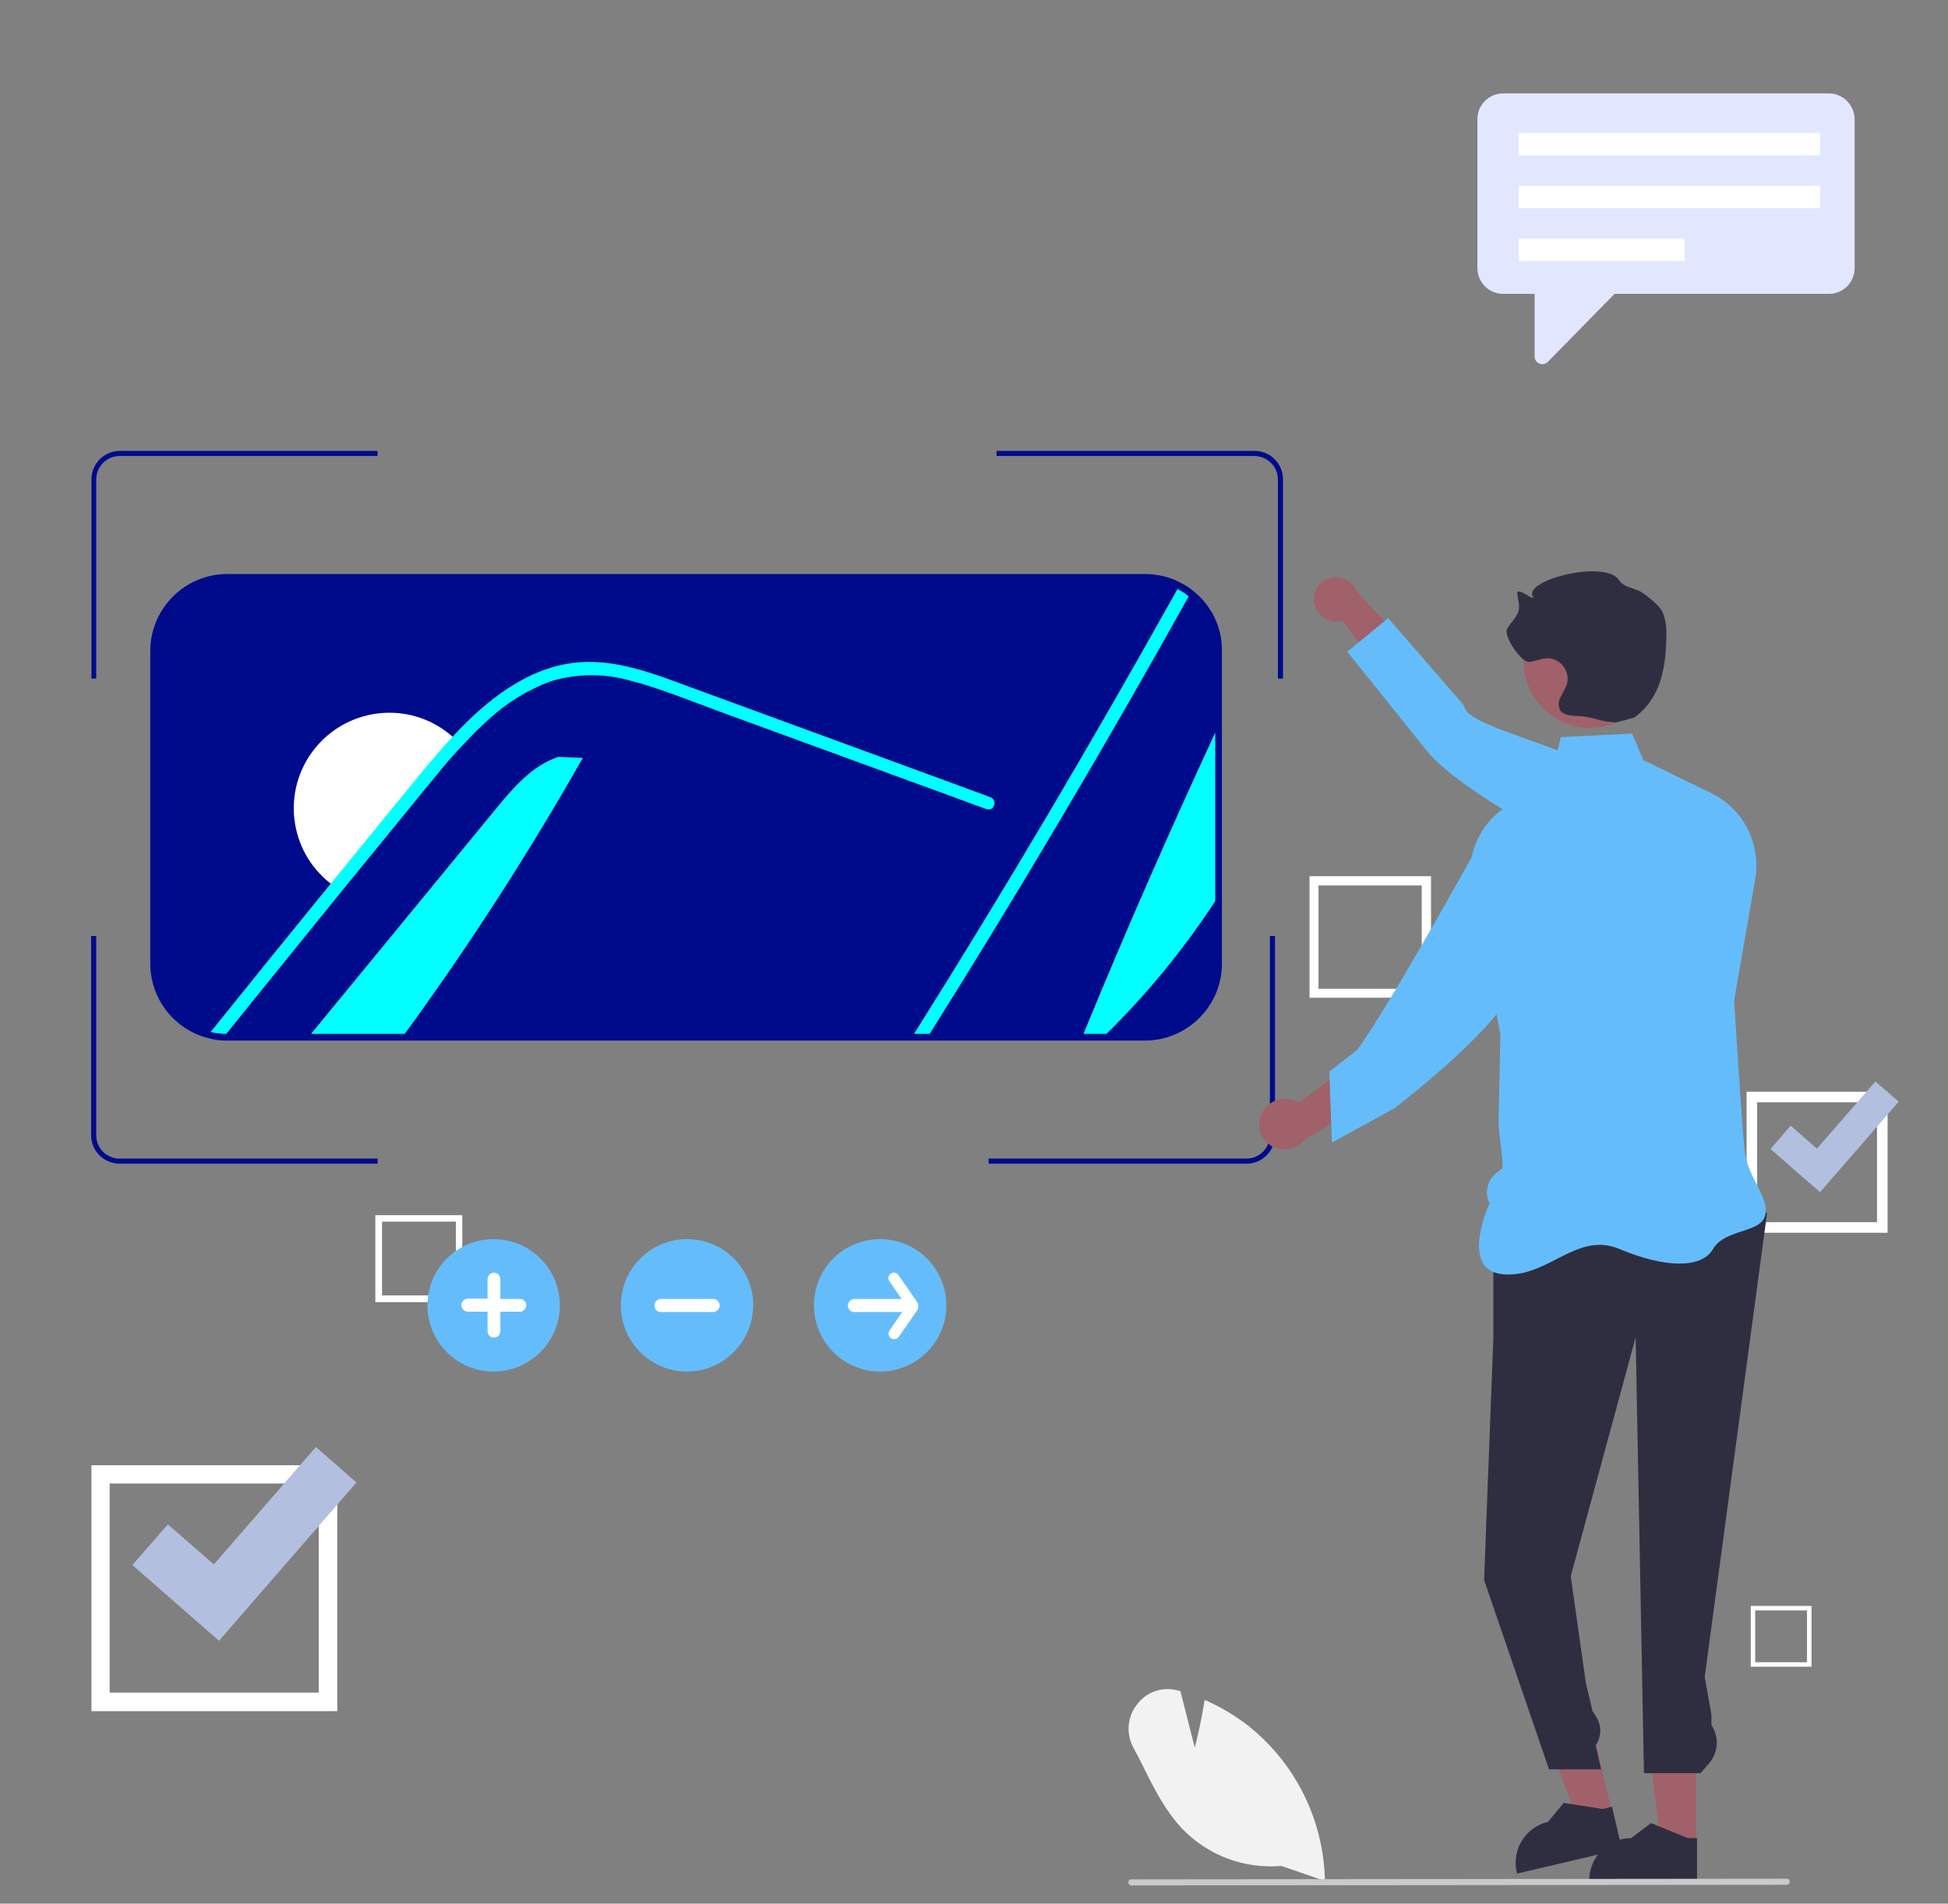 <?xml version="1.0" encoding="utf-8"?>
<!-- Generator: Adobe Illustrator 26.1.0, SVG Export Plug-In . SVG Version: 6.00 Build 0)  -->
<svg version="1.1" id="Layer_1" xmlns="http://www.w3.org/2000/svg" xmlns:xlink="http://www.w3.org/1999/xlink" x="0px" y="0px"
	 viewBox="0 0 609.3 595.3" style="enable-background:new 0 0 609.3 595.3;" xml:space="preserve">
<rect x="0" y="0" width="609.3" height="595.3" fill="#808080" stroke="none"/>
<style type="text/css">
	.st0{clip-path:url(#SVGID_00000093169523470475546330000008211752099899807874_);}
	.st1{fill:#E3E6FF;}
	.st2{fill:#FFFFFF;}
	.st3{fill:#B2BFDF;}
	.st4{fill:#A0616A;}
	.st5{fill:#64BDFA;}
	.st6{fill:#2F2E41;}
	.st7{fill:#000B8C;}
	.st8{fill:#00FFFF;}
	.st9{fill:#F2F2F2;}
	.st10{fill:#CACACA;}
</style>
<g>
	<defs>
		<rect id="SVGID_1_" x="12.7" y="5.6" width="583.9" height="584.1"/>
	</defs>
	<clipPath id="SVGID_00000080167762898971057960000001509249357578332337_">
		<use xlink:href="#SVGID_1_"  style="overflow:visible;"/>
	</clipPath>
	<g id="Group_385" style="clip-path:url(#SVGID_00000080167762898971057960000001509249357578332337_);">
		<path id="Path_1163" class="st1" d="M572,29.2H470.2c-4.5,0-8.1,3.6-8.1,8.1v46.5c0,4.5,3.6,8.1,8.1,8.1l0,0h9.8v19.6
			c0,1.3,1.1,2.4,2.4,2.4c0.6,0,1.3-0.3,1.7-0.7l20.9-21.3h67c4.5,0,8.1-3.6,8.1-8.1c0,0,0,0,0,0V37.4
			C580.1,32.9,576.5,29.2,572,29.2"/>
		<rect id="Rectangle_376" x="475" y="41.6" class="st2" width="94.3" height="7"/>
		<rect id="Rectangle_377" x="475" y="58.1" class="st2" width="94.3" height="7"/>
		<rect id="Rectangle_378" x="475" y="74.6" class="st2" width="51.9" height="7"/>
		<path id="Path_1164" class="st2" d="M121.2,295.1H81.8v-39.4h39.4V295.1z M84.7,292.2h33.5v-33.5H84.7V292.2z"/>
		<path id="Path_1165" class="st3" d="M117.8,252.9l-16.4,18.8l-7.4-6.4l-5.7,6.5l7.4,6.4l6.5,5.7l22-25.3L117.8,252.9z"/>
		<path id="Path_1166" class="st2" d="M105.5,535.1H28.6v-76.9h76.9V535.1z M34.3,529.3h65.4v-65.4H34.3V529.3z"/>
		<path id="Path_1167" class="st3" d="M98.8,452.5l-31.9,36.7l-14.4-12.5l-11.1,12.7L55.8,502l12.7,11.1l43-49.5L98.8,452.5z"/>
		<path id="Path_1168" class="st2" d="M590.4,385.5h-44.1v-44.1h44.1L590.4,385.5z M549.6,382.2h37.5v-37.5h-37.5L549.6,382.2z"/>
		<path id="Path_1169" class="st3" d="M586.6,338.2l-18.3,21l-8.2-7.2l-6.3,7.3l8.2,7.2l7.3,6.3l24.6-28.3L586.6,338.2z"/>
		<path id="Path_1170" class="st2" d="M144.6,407.2h-27.2V380h27.2L144.6,407.2z M119.5,405.1h23.1V382h-23.1L119.5,405.1z"/>
		<path id="Path_1171" class="st2" d="M447.6,312h-38v-38h38V312z M412.4,309.2h32.3v-32.3h-32.3V309.2z"/>
		<path id="Path_1172" class="st2" d="M566.6,521.2h-19v-19h19V521.2z M549,519.8h16.2v-16.2H549V519.8z"/>
		<path id="Path_1173" class="st4" d="M411,188.3c0.6,3.8,4.1,6.6,7.9,6.1c0.4-0.1,0.7-0.1,1.1-0.2l15,20.1l12.9-4l-23.5-25.3
			c-1.2-3-4.3-4.9-7.5-4.5c-3.8,0.5-6.4,3.9-5.9,7.7c0,0,0,0,0,0C411,188.1,411,188.2,411,188.3"/>
		<path id="Path_1174" class="st5" d="M516.7,278c0,0-55.9-26.1-70-42.7l-25.3-31.5l12.8-10.5l23.8,27.4
			c-0.2,5.8,27.9,11.7,43.1,20.1L516.7,278z"/>
		<path id="Path_1175" class="st4" d="M530.5,576.9h-11l-5.2-42.3h16.2L530.5,576.9z"/>
		<path id="Path_1176" class="st6" d="M530.8,588.3h-33.7v-0.4c0-7.2,5.9-13.1,13.1-13.1l0,0l6.2-4.7l11.5,4.7h2.9V588.3z"/>
		<path id="Path_1177" class="st4" d="M504.3,567.2l-10.7,2.5l-14.7-40l15.8-3.7L504.3,567.2z"/>
		<path id="Path_1178" class="st6" d="M507.3,578.2l-32.8,7.7l-0.1-0.4c-1.6-7.1,2.7-14.1,9.8-15.8c0,0,0,0,0,0l0,0l4.9-5.9
			l12.2,1.9l2.9-0.7L507.3,578.2z"/>
		<path id="Path_1179" class="st7" d="M358.1,325.4H70.8c-1.8,0-3.6-0.2-5.4-0.7c-10.8-2.6-18.4-12.3-18.4-23.4v-97.7
			c0-13.3,10.8-24.1,24.1-24.1h287c3.9,0,7.7,0.9,11.1,2.7c1.4,0.7,2.7,1.5,3.9,2.5c5.8,4.5,9.2,11.5,9.1,18.9v97.7
			C382.2,314.6,371.4,325.4,358.1,325.4"/>
		<path id="Path_1180" class="st8" d="M338.9,323.3c13-31.7,26.8-63.1,41.2-94.2v52.7c-9.8,15-21.2,28.9-34,41.5L338.9,323.3z"/>
		<path id="Path_1181" class="st8" d="M371.8,186.5c-25.8,46.3-52.8,91.9-81,136.8h-4.9c28.7-45.6,56.1-92,82.4-139.1
			C369.5,184.8,370.7,185.6,371.8,186.5"/>
		<path id="Path_1182" class="st8" d="M182.3,237c-16.9,29.8-35.5,58.6-55.7,86.3H97.3c19.2-23.4,38.4-46.7,57.6-70.1
			c5.5-6.7,11.5-13.8,19.7-16.5L182.3,237z"/>
		<path id="Path_1183" class="st2" d="M143.4,232.2c-3.1,3.2-6,6.5-8.7,9.9c-6.1,7.3-12,14.7-18,22c-3.7,4.6-7.5,9.1-11.2,13.7
			c-1.2-0.8-2.3-1.6-3.3-2.5c-12.5-10.8-13.8-29.7-3-42.1c10.5-12.1,28.7-13.8,41.2-3.8C141.5,230.3,142.5,231.2,143.4,232.2"/>
		<path id="Path_1184" class="st8" d="M308.5,253l-56.1-20.5l-27.9-10.2c-9.1-3.3-18.1-7.1-27.5-9.5c-8.2-2.3-16.8-2.2-24.9,0.3
			c-7.2,2.7-13.8,6.8-19.4,12c-2.5,2.3-4.9,4.6-7.2,7.1c-3.1,3.2-6,6.5-8.7,9.9c-6.1,7.3-12,14.7-18,22c-3.7,4.6-7.5,9.1-11.2,13.7
			C95.3,293,83,308.1,70.8,323.3c-1.6,0-3.3-0.2-4.9-0.6c12.7-15.8,25.5-31.6,38.3-47.3c1.5-1.8,3-3.7,4.5-5.5
			c6.3-7.7,12.5-15.3,18.8-23c4.8-5.9,9.7-11.9,14.9-17.4c0.5-0.5,0.9-1,1.4-1.5c10.7-11,24-20.8,39.9-21c9.4-0.1,18.4,2.8,27.1,6
			c9.4,3.4,18.7,6.9,28.1,10.3l56.5,20.7l14.1,5.2C312.2,249.9,311.1,253.9,308.5,253"/>
		<path id="Path_1185" class="st7" d="M30.1,212.2v-62.3c0-4,3.3-7.3,7.3-7.3h80.7V141H37.5c-4.9,0-8.9,4-8.9,8.9v62.3L30.1,212.2z"
			/>
		<path id="Path_1186" class="st7" d="M35.7,362.1c-3.3-0.8-5.6-3.7-5.6-7.1v-62.3h-1.6V355c0,4.9,3.9,8.8,8.8,8.9h80.8v-1.6H37.4
			C36.8,362.3,36.3,362.3,35.7,362.1"/>
		<path id="Path_1187" class="st7" d="M397.2,292.7V355c0,4-3.3,7.3-7.3,7.3h-80.7v1.6h80.7c4.9,0,8.9-4,8.9-8.9v-62.3H397.2z"/>
		<path id="Path_1188" class="st7" d="M395.7,143.4c0.4,0.2,0.8,0.5,1.2,0.8c1.8,1.4,2.8,3.5,2.8,5.7v62.3h1.6v-62.3
			c0-2.7-1.2-5.3-3.4-7c-0.4-0.4-0.9-0.7-1.4-0.9c-1.3-0.7-2.7-1-4.1-1h-80.7v1.6h80.7C393.5,142.6,394.6,142.9,395.7,143.4"/>
		<path id="Path_1189" class="st6" d="M540,371.5l-68.2,3.4l-4.7,22.9v20.4l-2.9,75.9l20.3,59.2h16.3l-1.7-7.5
			c1.8-2.6,1.9-6,0.3-8.7l-1.3-2.1l-2.1-8.9l-4.7-33.2l20.3-74.7l2.6,136.3h17.7l2.6-3c3-3.4,3.3-8.3,0.8-12.1v-3.3l-2.1-11.7
			l19.5-145L540,371.5z"/>
		<path id="Path_1190" class="st5" d="M510.5,229.4l-22.3,1.1l-2.5,10.5l-16.2,12.4c-7.5,5.7-11,15.1-9.2,24.3l9,45.6l-0.6,28.5
			l1.3,11.7l-0.1,1.8l-2,1.6c-2.8,2.3-3.6,6.2-2,9.4c0,0-9.8,21.1,4.4,22.2c14.1,1.1,22.8-13.6,36.3-7.9s25.5,6.4,29.2,0
			s14.9-4.9,16.3-10.5s-5.5-11.9-6.4-20.2s-3.3-47-3.3-47l6.6-38c1.9-11-3.7-22-13.8-26.9L514,237.7L510.5,229.4z"/>
		<path id="Path_1191" class="st4" d="M394.6,348.3c1.9-4,6.6-5.8,10.6-4.1c0.4,0.2,0.8,0.4,1.1,0.6l22.9-17l12.7,8.6l-33.8,19.9
			c-2.3,2.9-6.2,3.9-9.6,2.5c-3.9-1.7-5.7-6.4-4-10.3C394.5,348.4,394.6,348.4,394.6,348.3"/>
		<path id="Path_1192" class="st5" d="M465.6,258.5c0,0-29.6,54-41.1,69.8l-8.7,6.8l0.8,22.2l19.5-10.7c0,0,39.3-29.8,38.2-42.1
			S465.6,258.5,465.6,258.5"/>
		<path id="Path_1193" class="st4" d="M497.5,185.6c11.6,0,21,9.4,21,21s-9.4,21-21,21c-11.6,0-21-9.4-21-21
			S485.9,185.6,497.5,185.6L497.5,185.6"/>
		<path id="Path_1194" class="st6" d="M505.6,225.9c-6-0.2-6.6-1.8-12.6-2c-1.9-0.1-4.2-0.3-5.1-2c-0.5-1.3-0.5-2.7,0.2-3.9
			c0.7-1.2,1.3-2.4,1.9-3.7c1.1-3.3-0.7-7-4-8.1c-0.7-0.3-1.5-0.4-2.3-0.3c-1.8,0.1-3.6,0.9-5.4,1.1c-2.5,0.2-8.1-8.1-6.9-10.3
			c1.1-2.2,3.4-3.8,3.7-6.3c0.2-1.6-0.4-3.2-0.5-4.8c-0.1-2.4,5.9,3,4.8,0.9c-2.7-5.2,22.8-11.6,27-5.1c1.6,2.4,4.4,2.3,6.9,3.7
			c1.6,1,5.8,4.2,6.7,6.3c0.9,2.1,1.3,4.3,1.2,6.6c0,10.5-1.6,20.2-10,26.4"/>
		<path id="Path_1195" class="st9" d="M400.8,583.5c-11.5,1-22.9-3.2-31-11.6c-5.2-5.5-8.8-12.5-12.2-19.4c-1-2-2-4-3.1-6
			c-2.4-4.4-1.9-9.8,1.3-13.7c3-3.9,8.1-5.5,12.9-4.1l0.5,0.1l4.5,17.7c0.7-2.6,2.1-8.6,3-14.4l0.1-0.5l0.5,0.2
			c4.7,2.1,9.2,4.8,13.3,8c14.6,11.7,23.3,29.2,23.8,47.9l0,0.5L400.8,583.5z"/>
		<path id="Path_1196" class="st10" d="M558.9,589.4l-205.1,0.2c-0.5,0-0.9-0.5-0.9-1c0-0.5,0.4-0.9,0.9-0.9l205.1-0.2
			c0.5,0,0.9,0.4,0.9,0.9S559.4,589.4,558.9,589.4L558.9,589.4z"/>
		<path id="Path_1197" class="st5" d="M154.4,428.9c-11.4,0-20.7-9.2-20.7-20.7c0-11.4,9.2-20.7,20.7-20.7
			c11.4,0,20.7,9.2,20.7,20.7c0,0,0,0,0,0C175.1,419.6,165.8,428.9,154.4,428.9"/>
		<path id="Path_1198" class="st2" d="M162.6,406.2h-6.1V400c0-1.1-0.9-2-2-2c-1.1,0-2,0.9-2,2v6.1h-6.1c-1.1,0-2.1,0.9-2.1,2
			c0,1.1,0.9,2.1,2,2.1c0,0,0.1,0,0.1,0h6.1v6.1c0,1.1,0.9,2,2,2c1.1,0,2-0.9,2-2l0,0v-6.1h6.1c1.1,0,2-1,2-2.1
			C164.6,407.1,163.7,406.2,162.6,406.2L162.6,406.2z"/>
		<path id="Path_1199" class="st5" d="M214.9,428.9c-11.4,0-20.7-9.2-20.7-20.7c0-11.4,9.2-20.7,20.7-20.7
			c11.4,0,20.7,9.2,20.7,20.7c0,0,0,0,0,0C235.5,419.6,226.3,428.9,214.9,428.9"/>
		<path id="Path_1200" class="st2" d="M223,406.2h-16.3c-1.1,0-2,1-2,2.1c0,1.1,0.9,2,2,2H223c1.1,0,2.1-0.9,2.1-2
			C225.1,407.1,224.2,406.2,223,406.2C223.1,406.2,223,406.2,223,406.2"/>
		<path id="Path_1201" class="st5" d="M275.3,428.9c-11.4,0-20.7-9.2-20.7-20.7s9.2-20.7,20.7-20.7c11.4,0,20.7,9.2,20.7,20.7
			c0,0,0,0,0,0C296,419.6,286.7,428.9,275.3,428.9"/>
		<path id="Path_1202" class="st2" d="M286.9,407.2l-5.9-8.5c-0.6-0.8-1.6-1-2.4-0.4c-0.8,0.5-1,1.6-0.4,2.4l3.8,5.5h-14.8
			c-1.1,0-2,1-2,2.1c0,1.1,0.9,2,2,2h15l-4,5.8c-0.5,0.8-0.3,1.9,0.5,2.4c0.8,0.5,1.8,0.3,2.4-0.4l5.9-8.5
			C287.3,408.8,287.3,407.9,286.9,407.2"/>
	</g>
</g>
</svg>
